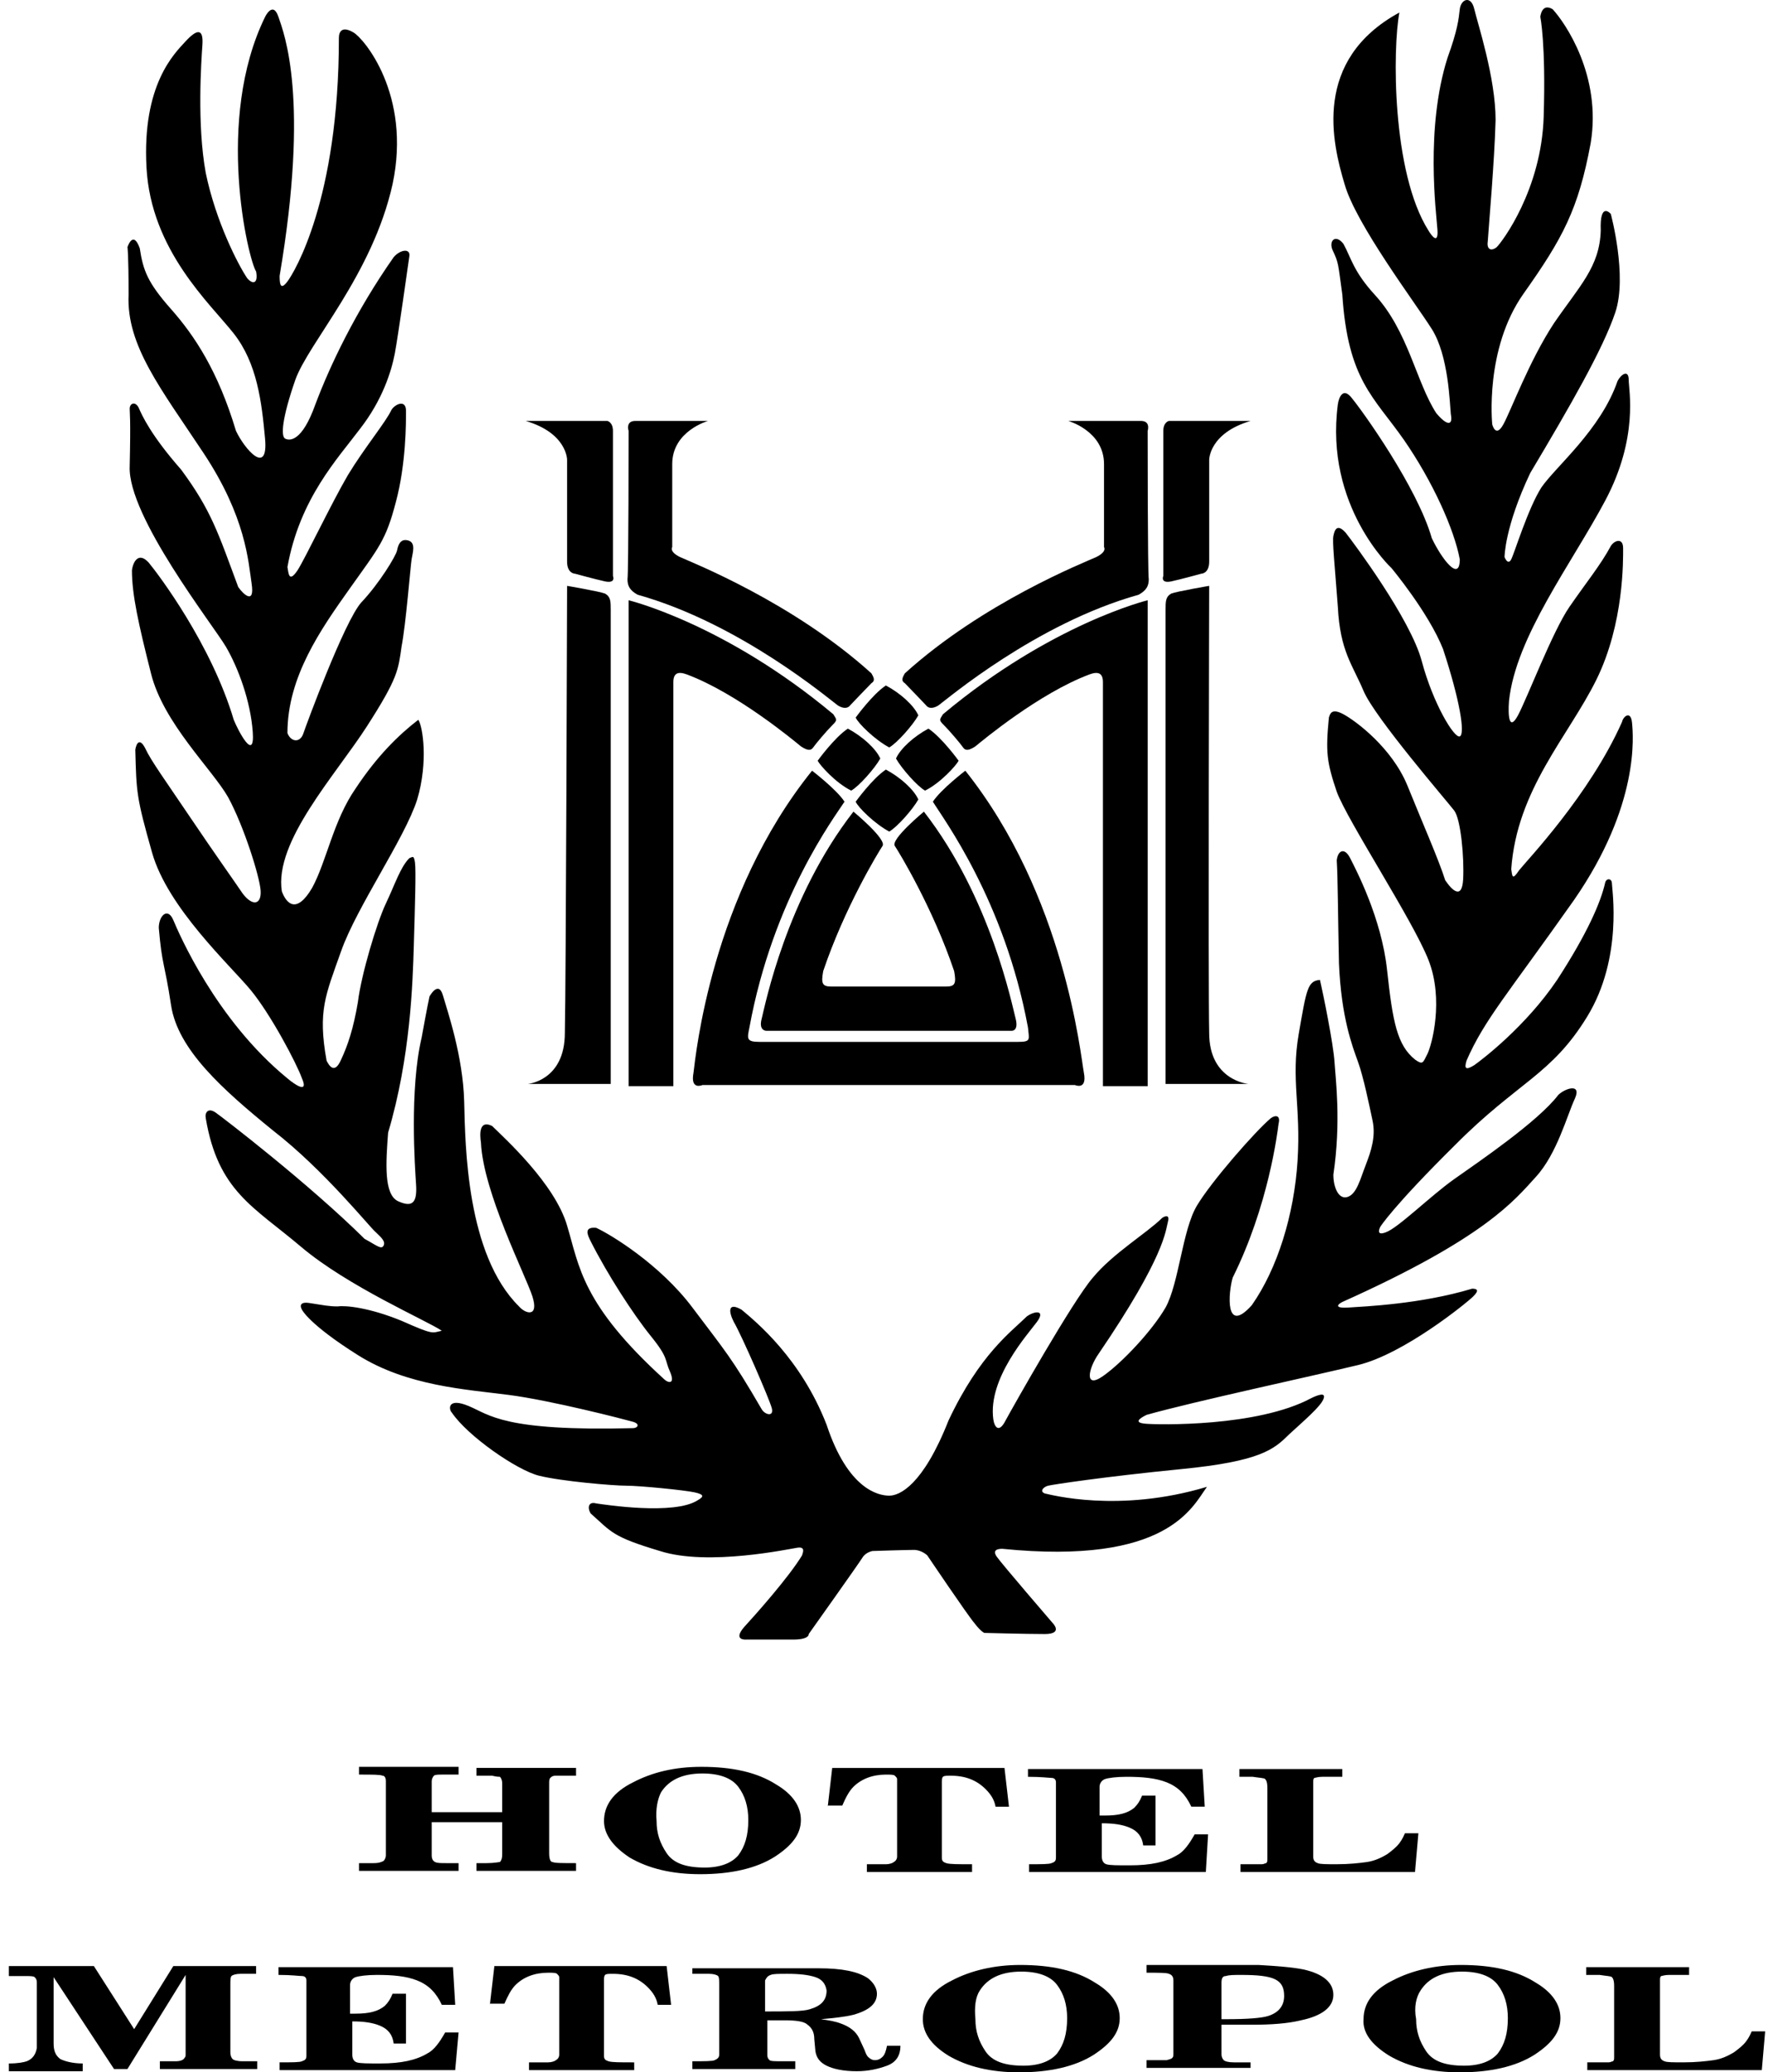 <svg width="151" height="177" viewBox="0 0 151 177" fill="none" xmlns="http://www.w3.org/2000/svg">
<g clip-path="url(#clip0_308_1001)">
<path fill-rule="evenodd" clip-rule="evenodd" d="M22.638 1.448C22.638 1.448 23.307 0.03 23.784 1.448C24.262 2.866 26.46 8.349 23.88 23.569C23.88 24.326 23.976 24.798 24.549 24.042C25.122 23.286 28.944 17.046 28.944 3.244C28.944 2.677 29.23 2.204 30.186 2.772C31.046 3.244 35.154 8.065 33.53 15.723C31.81 23.475 26.364 29.241 25.218 32.456C24.071 35.764 23.976 37.277 24.358 37.466C24.74 37.655 25.791 37.749 26.937 34.535C28.179 31.227 30.377 26.594 33.625 21.962C34.198 21.3 35.058 21.206 34.963 21.868C34.867 22.529 34.007 28.674 33.721 30.187C33.434 31.699 32.67 34.157 30.759 36.615C28.848 39.168 25.6 42.571 24.549 48.432C24.644 48.905 24.644 49.85 25.409 48.716C26.077 47.676 28.275 43.044 29.708 40.586C31.141 38.222 32.956 36.048 33.434 35.008C33.721 34.535 34.676 34.063 34.676 35.103C34.676 36.142 34.676 39.64 33.816 42.855C32.956 46.163 32.383 46.73 29.899 50.228C27.415 53.726 24.549 57.791 24.549 62.612C24.835 63.369 25.6 63.463 25.886 62.707C26.173 61.856 29.421 53.064 30.855 51.457C32.383 49.85 33.816 47.487 33.912 47.014C34.007 46.541 34.198 45.974 34.867 46.163C35.536 46.352 35.249 47.203 35.154 47.77C35.058 48.337 34.676 53.253 34.294 55.239C34.007 57.224 34.007 57.886 31.332 62.045C28.657 66.205 23.402 71.877 24.071 76.131C24.453 77.171 25.313 78.116 26.651 75.847C27.893 73.578 28.466 70.081 30.377 67.339C32.192 64.598 34.007 62.801 35.727 61.478C36.109 62.045 36.587 65.07 35.632 68.284C34.581 71.593 30.472 77.454 29.135 81.236C27.797 85.017 27.128 86.341 27.893 90.595C28.084 90.973 28.561 91.824 29.135 90.5C29.708 89.271 30.186 87.853 30.568 85.584C30.855 83.221 32.192 78.778 32.956 77.171C33.721 75.564 34.198 74.051 34.963 73.295C35.249 73.2 35.345 73.011 35.441 73.673C35.536 74.335 35.441 77.36 35.345 80.669C35.249 83.977 35.058 90.311 33.148 96.74C32.956 99.292 32.765 102.034 34.007 102.601C35.249 103.168 35.632 102.695 35.536 101.183C35.441 99.765 34.963 93.053 36.014 88.609C36.491 85.963 36.682 85.112 36.682 85.112C36.682 85.112 37.447 83.694 37.829 85.017C38.211 86.341 39.549 90.217 39.644 94.093C39.74 97.874 39.835 107.138 44.326 111.582C44.899 112.243 46.046 112.527 45.472 110.731C44.899 108.935 41.269 101.844 41.077 97.59C40.982 96.929 40.886 95.605 42.033 96.172C43.084 97.212 47.383 101.088 48.434 104.681C49.485 108.178 49.676 111.393 56.746 117.821C57.033 118.105 57.702 118.294 57.224 117.159C56.746 116.119 57.129 116.025 55.6 114.134C54.071 112.243 51.874 108.84 50.441 106.004C50.154 105.437 49.867 104.775 50.918 104.87C52.16 105.437 56.364 107.989 59.135 111.676C61.906 115.363 62.479 115.93 65.058 120.373C65.345 120.846 66.109 121.035 65.918 120.279C65.727 119.523 63.339 114.04 62.67 112.905C62.192 111.96 62.192 111.203 63.339 111.865C64.581 112.905 68.402 116.025 70.6 121.697C72.415 127.18 74.995 127.747 75.95 127.747C76.81 127.747 78.816 126.896 81.014 121.319C83.689 115.647 86.364 113.756 87.702 112.432C88.371 111.96 89.326 111.865 88.562 112.905C87.797 113.945 84.358 117.726 84.835 121.224C84.931 121.886 85.313 122.453 85.886 121.319C86.555 120.09 91.619 111.109 93.339 109.124C95.058 107.044 97.925 105.342 99.262 104.019C99.549 103.83 99.931 103.735 99.74 104.397C99.549 105.059 99.549 107.233 93.817 115.647C92.957 116.876 92.574 118.672 94.199 117.537C95.823 116.403 98.403 113.661 99.549 111.676C100.695 109.596 100.982 105.059 102.224 102.979C103.466 100.899 107.192 96.645 108.53 95.511C108.912 95.227 109.39 95.227 109.199 95.983C109.103 96.74 108.339 102.979 105.281 109.124C104.899 110.447 104.613 114.04 106.906 111.487C109.103 108.367 110.536 103.735 110.823 99.103C111.11 94.471 110.25 92.202 110.918 88.326C111.587 84.45 111.683 83.788 112.734 83.694C113.02 84.923 113.88 89.177 113.976 90.689C114.071 92.202 114.549 95.794 113.88 100.332C113.88 101.466 114.358 102.506 115.122 102.223C115.887 101.939 116.173 100.71 116.651 99.481C117.129 98.252 117.511 97.023 117.224 95.7C116.938 94.376 116.46 92.013 115.982 90.689C115.504 89.366 114.549 86.908 114.358 82.276C114.262 77.643 114.262 75.091 114.167 73.484C114.262 72.633 114.836 72.349 115.313 73.295C115.791 74.24 117.989 78.4 118.466 82.843C118.944 87.286 119.326 89.271 120.855 90.5C121.524 90.973 121.524 90.784 121.906 90.028C122.288 89.271 123.339 85.395 122.001 81.992C120.664 78.589 115.122 70.175 114.167 67.623C113.307 65.07 113.211 64.219 113.498 61.289C113.594 61.005 113.689 60.438 114.74 61.005C115.791 61.572 118.848 63.841 120.186 67.055C121.524 70.364 122.861 73.389 123.434 75.186C124.008 76.036 124.868 76.887 124.963 75.091C125.059 73.295 124.772 69.986 124.199 69.23C123.625 68.474 117.415 61.289 116.46 59.02C115.504 56.751 114.453 55.617 114.262 51.835C113.976 48.054 113.785 46.258 113.88 45.785C113.976 45.312 114.167 44.651 114.931 45.501C115.6 46.352 120.473 52.875 121.428 56.468C122.383 60.06 124.199 63.085 124.676 62.896C125.154 62.707 124.676 59.776 123.243 55.428C122.001 52.308 118.848 48.527 118.848 48.527C118.848 48.527 113.116 43.233 114.262 34.535C114.358 33.874 114.74 33.023 115.504 34.063C116.364 35.103 121.046 41.626 122.288 45.974C123.148 47.77 124.676 49.755 124.676 47.77C124.199 45.218 122.383 41.153 119.899 37.56C117.32 33.874 115.122 32.456 114.645 25.176C114.262 22.435 114.358 22.529 113.785 21.3C113.498 20.544 114.071 19.977 114.74 20.828C115.409 22.057 115.6 23.191 117.415 25.176C120.282 28.296 120.95 32.645 122.67 35.292C123.625 36.426 124.103 36.331 123.912 35.386C123.817 34.441 123.721 30.376 122.288 28.107C120.855 25.838 115.791 19.126 114.836 15.723C113.785 12.225 112.065 5.135 119.517 1.07C118.944 4.095 118.848 14.683 122.001 19.693C122.288 20.166 122.861 20.922 122.766 19.599C122.67 18.181 121.715 10.996 123.625 4.946C124.485 2.582 124.581 1.637 124.676 0.786C124.772 -0.065 125.632 -0.443 125.918 0.786C126.205 2.015 127.734 6.647 127.734 10.24C127.638 13.832 127.161 19.126 127.065 20.639C126.969 21.3 127.352 21.489 127.829 21.111C128.307 20.639 131.651 16.195 131.842 9.956C132.033 3.717 131.555 1.448 131.555 1.448C131.555 1.448 131.651 0.219 132.606 0.786C133.657 1.921 136.81 6.458 135.855 12.225C134.804 17.897 133.466 20.355 130.122 25.082C126.778 29.809 127.447 36.237 127.447 36.237C127.447 36.237 127.734 37.466 128.403 36.237C129.071 35.008 130.6 30.849 132.702 27.634C134.899 24.42 136.619 22.813 136.715 19.693C136.619 17.141 137.575 18.275 137.575 18.275C137.575 18.275 139.008 23.569 137.957 26.689C136.906 29.809 134.135 34.63 130.696 40.397C128.498 45.029 128.498 47.581 128.498 47.581C128.498 47.581 128.785 48.337 129.071 47.77C129.358 47.203 130.504 43.422 131.651 41.626C132.893 39.829 136.715 36.71 138.148 32.55C138.434 31.983 139.103 31.51 139.103 32.456C139.103 33.306 139.963 37.371 137.097 42.76C134.231 48.148 129.454 54.388 128.88 59.871C128.785 61.1 128.88 62.518 129.645 61.1C130.409 59.682 132.606 53.915 134.04 51.835C135.473 49.755 136.715 48.243 137.575 46.636C137.861 46.163 138.626 45.88 138.626 46.825C138.626 47.77 138.721 53.253 136.333 58.075C133.944 62.896 129.549 67.434 129.071 74.24C129.167 74.902 129.167 75.186 129.74 74.335C130.409 73.484 135.759 67.906 138.53 61.667C138.626 61.194 139.294 60.627 139.39 61.761C139.485 62.801 140.059 68.757 134.422 76.887C128.689 85.017 126.778 87.097 125.25 90.595C125.059 91.257 125.154 91.446 125.918 90.973C126.587 90.5 130.313 87.664 132.989 83.694C135.568 79.723 136.715 77.076 137.097 75.375C137.192 74.996 137.67 74.996 137.67 75.469C137.67 75.942 138.626 81.803 135.568 86.813C132.511 91.824 129.645 92.391 124.294 97.779C118.944 103.073 117.893 104.775 117.893 104.775C117.893 104.775 117.415 105.626 118.371 105.248C119.422 104.87 122.192 102.128 124.199 100.71C126.205 99.292 131.364 95.794 133.084 93.525C133.657 92.958 135.09 92.486 134.517 93.809C133.848 95.227 132.989 98.536 131.173 100.521C129.358 102.506 126.874 105.72 114.645 111.203C114.262 111.393 113.88 111.771 115.218 111.676C116.555 111.582 121.332 111.393 125.727 110.069C126.11 110.069 126.396 110.164 125.823 110.731C125.25 111.298 119.899 115.647 115.982 116.592C112.065 117.537 101.938 119.712 97.925 120.846C97.352 121.13 96.778 121.508 97.829 121.602C98.88 121.697 107.383 121.886 111.969 119.428C112.543 119.144 113.307 118.861 113.02 119.523C112.734 120.184 111.396 121.319 110.059 122.548C108.817 123.777 107.67 124.817 100.887 125.478C94.199 126.14 89.899 126.802 89.517 126.896C89.135 126.991 88.753 127.369 89.231 127.558C89.708 127.653 95.536 129.26 103.084 126.991C101.842 128.692 99.74 133.703 85.6 132.285C85.218 132.285 84.74 132.379 85.122 132.947C85.504 133.514 89.899 138.619 89.899 138.619C89.899 138.619 90.855 139.564 89.231 139.564C87.606 139.564 84.071 139.469 84.071 139.469C84.071 139.469 83.785 139.375 83.211 138.619C82.638 137.957 79.199 132.852 79.199 132.852C79.199 132.852 78.721 132.379 78.052 132.379C77.383 132.379 74.517 132.474 74.517 132.474C74.517 132.474 73.944 132.568 73.657 133.041C73.371 133.514 69.071 139.564 69.071 139.564C69.071 139.564 69.167 140.037 67.734 140.037C66.3 140.037 63.721 140.037 63.721 140.037C63.721 140.037 62.574 140.131 63.53 138.997C64.485 137.957 67.351 134.743 68.498 132.852C68.594 132.568 68.784 132.096 68.116 132.19C67.447 132.285 60.472 133.797 56.364 132.474C52.256 131.245 52.256 130.867 50.441 129.26C50.154 128.787 50.249 128.22 50.918 128.409C51.587 128.503 57.606 129.449 59.612 128.125C60.09 127.842 60.186 127.653 59.326 127.464C58.466 127.274 54.644 126.896 53.498 126.896C52.351 126.896 47.956 126.518 46.046 126.045C44.135 125.573 39.931 122.642 38.593 120.657C38.307 120.373 38.211 119.333 40.026 120.09C41.842 120.846 42.988 122.264 54.071 121.98C54.453 121.98 54.74 121.602 53.976 121.413C53.307 121.224 47.097 119.617 43.466 119.144C39.835 118.672 34.772 118.388 30.568 115.741C26.364 113.094 25.791 111.865 25.791 111.865C25.791 111.865 25.313 111.109 26.46 111.298C27.702 111.487 28.084 111.582 28.848 111.582C29.517 111.487 31.523 111.676 34.294 112.811C37.065 114.04 36.874 113.85 37.733 113.661C36.491 112.811 29.708 109.88 25.695 106.477C21.683 103.073 18.625 101.75 17.574 95.511C17.479 95.038 17.765 94.565 18.434 95.038C19.103 95.511 26.364 101.088 31.141 105.815C32.192 106.382 32.574 106.76 32.765 106.382C32.956 106.004 32.479 105.626 32.096 105.248C31.619 104.87 27.702 99.954 23.307 96.55C19.007 93.053 15.186 89.649 14.612 85.868C14.039 82.087 13.848 82.559 13.561 79.251C13.561 78.211 14.326 77.454 14.803 78.589C15.281 79.723 18.434 87.097 24.549 92.107C25.218 92.674 26.364 93.431 25.791 92.107C25.313 90.784 23.116 86.624 21.396 84.544C19.676 82.465 14.326 77.549 12.988 72.822C11.651 68.095 11.651 67.717 11.555 64.03C11.651 63.463 11.937 62.99 12.415 63.936C12.893 64.976 14.135 66.677 16.237 69.797C18.338 72.917 19.963 75.186 20.727 76.32C21.587 77.454 22.351 77.265 22.256 76.036C22.16 74.807 20.823 70.553 19.485 68.095C18.147 65.732 13.944 61.761 12.893 57.507C11.842 53.348 11.268 50.795 11.268 48.716C11.364 47.959 11.842 47.108 12.702 48.054C13.561 49.094 18.052 55.05 19.963 61.478C20.345 62.423 21.778 65.165 21.587 62.518C21.396 59.871 20.345 57.035 19.294 55.239C18.243 53.442 10.886 44.083 11.077 39.829C11.173 35.575 11.077 35.386 11.077 34.913C11.077 34.441 11.555 34.252 11.842 34.819C12.128 35.481 12.893 37.182 15.472 40.113C18.052 43.611 18.625 45.501 20.345 50.134C20.727 50.701 21.778 51.741 21.491 49.85C21.205 47.959 21.014 44.178 17.383 38.695C13.752 33.212 10.791 29.525 10.982 25.176C10.982 21.584 10.886 21.111 10.886 21.111C10.886 21.111 11.364 19.599 11.937 21.206C12.224 23.097 12.606 24.137 14.612 26.405C16.619 28.674 18.625 31.699 20.154 36.804C20.918 38.411 22.924 40.68 22.638 37.466C22.351 34.346 21.969 31.038 19.963 28.485C17.956 25.933 12.893 21.395 12.511 14.305C12.128 7.215 14.899 4.568 15.854 3.528C16.81 2.488 17.383 2.393 17.288 3.811C17.192 5.229 16.81 10.618 17.574 14.777C18.434 18.937 20.345 22.624 21.109 23.758C21.587 24.326 22.065 24.231 21.874 23.191C21.205 22.151 18.338 10.24 22.638 1.448Z" fill="black"/>
<path fill-rule="evenodd" clip-rule="evenodd" d="M44.898 35.953H51.873C51.873 35.953 52.35 36.048 52.35 36.804C52.35 37.56 52.35 49.188 52.35 49.188C52.35 49.188 52.637 49.85 51.681 49.661C50.822 49.472 49.102 48.999 49.102 48.999C49.102 48.999 48.433 48.999 48.433 47.959C48.433 46.919 48.433 39.262 48.433 39.262C48.433 39.262 48.433 36.993 44.898 35.953Z" fill="black"/>
<path fill-rule="evenodd" clip-rule="evenodd" d="M53.687 36.804C53.687 36.804 53.4 35.953 54.26 35.953C55.12 35.953 60.471 35.953 60.471 35.953C60.471 35.953 57.413 36.804 57.413 39.64C57.413 42.382 57.413 46.73 57.413 46.73C57.413 46.73 57.127 47.108 58.082 47.581C59.133 48.054 67.732 51.457 74.42 57.507C74.706 57.98 74.706 58.169 74.42 58.358C74.133 58.642 72.604 60.249 72.604 60.249C72.604 60.249 72.318 60.721 71.553 60.249C70.885 59.776 63.241 53.253 54.451 50.795C53.783 50.417 53.592 50.039 53.592 49.472C53.687 48.904 53.687 36.804 53.687 36.804Z" fill="black"/>
<path fill-rule="evenodd" clip-rule="evenodd" d="M48.434 50.039C48.434 50.039 51.204 50.512 51.682 50.701C52.16 50.984 52.16 51.362 52.16 52.119C52.16 52.875 52.16 92.58 52.16 92.58H45.09C45.09 92.58 48.242 92.296 48.242 88.231C48.338 84.166 48.434 50.039 48.434 50.039Z" fill="black"/>
<path fill-rule="evenodd" clip-rule="evenodd" d="M53.687 51.269C53.687 51.269 61.904 53.254 71.171 61.006C71.458 61.478 71.553 61.478 71.076 61.951C70.598 62.424 69.643 63.558 69.452 63.842C69.26 64.125 68.974 64.125 68.401 63.747C67.827 63.275 62.955 59.21 58.655 57.602C57.891 57.319 57.509 57.508 57.509 58.264C57.509 58.926 57.509 92.77 57.509 92.77H53.687V51.269Z" fill="black"/>
<path fill-rule="evenodd" clip-rule="evenodd" d="M73.082 61.288C73.082 61.288 74.515 59.303 75.661 58.547C76.903 59.208 78.05 60.248 78.432 61.099C77.954 61.95 76.617 63.462 75.948 63.841C74.706 63.179 73.273 61.761 73.082 61.288Z" fill="black"/>
<path fill-rule="evenodd" clip-rule="evenodd" d="M69.834 64.975C69.834 64.975 71.267 62.99 72.413 62.233C73.655 62.895 74.802 63.935 75.184 64.786C74.706 65.637 73.369 67.149 72.7 67.528C71.362 66.866 70.025 65.353 69.834 64.975Z" fill="black"/>
<path fill-rule="evenodd" clip-rule="evenodd" d="M73.082 68.474C73.082 68.474 74.515 66.488 75.661 65.732C76.903 66.394 78.05 67.434 78.432 68.284C77.954 69.135 76.617 70.648 75.948 71.026C74.706 70.364 73.273 68.946 73.082 68.474Z" fill="black"/>
<path fill-rule="evenodd" clip-rule="evenodd" d="M91.809 92.674C91.809 92.674 92.859 93.147 92.573 91.635C92.286 90.122 90.949 76.509 82.445 65.826C82.445 65.826 80.344 67.434 79.675 68.474C80.535 69.891 85.789 76.887 87.796 87.759C87.891 88.799 88.082 88.988 86.936 88.988C85.789 88.988 64.484 88.988 64.866 88.988C63.719 88.988 63.815 88.704 64.006 87.759C66.012 76.793 71.267 69.797 72.127 68.474C71.458 67.434 69.356 65.826 69.356 65.826C60.758 76.509 59.42 90.122 59.229 91.635C58.942 93.147 59.993 92.674 59.993 92.674H91.809Z" fill="black"/>
<path fill-rule="evenodd" clip-rule="evenodd" d="M86.361 88.042C86.361 88.042 87.03 88.137 86.743 87.002C86.457 85.963 84.641 76.698 78.909 69.324C78.909 69.324 76.043 71.688 76.425 72.255C76.807 72.822 79.673 77.549 81.489 82.937C81.68 83.977 81.584 84.261 80.82 84.261C80.055 84.261 71.743 84.261 70.979 84.261C70.215 84.261 70.119 83.977 70.31 82.937C72.126 77.549 74.992 72.822 75.374 72.255C75.756 71.688 72.89 69.324 72.89 69.324C67.157 76.698 65.342 85.868 65.055 87.002C64.769 88.042 65.438 88.042 65.438 88.042H86.361Z" fill="black"/>
<path fill-rule="evenodd" clip-rule="evenodd" d="M106.809 35.953H99.834C99.834 35.953 99.356 36.048 99.356 36.804C99.356 37.56 99.356 49.188 99.356 49.188C99.356 49.188 99.07 49.85 100.025 49.661C100.885 49.472 102.605 48.999 102.605 48.999C102.605 48.999 103.274 48.999 103.274 47.959C103.274 46.919 103.274 39.262 103.274 39.262C103.274 39.262 103.274 36.993 106.809 35.953Z" fill="black"/>
<path fill-rule="evenodd" clip-rule="evenodd" d="M98.018 36.804C98.018 36.804 98.304 35.953 97.444 35.953C96.585 35.953 91.234 35.953 91.234 35.953C91.234 35.953 94.291 36.804 94.291 39.64C94.291 42.382 94.291 46.73 94.291 46.73C94.291 46.73 94.578 47.108 93.623 47.581C92.572 48.054 83.973 51.457 77.285 57.507C76.998 57.98 76.998 58.169 77.285 58.358C77.572 58.642 79.1 60.249 79.1 60.249C79.1 60.249 79.387 60.721 80.151 60.249C80.82 59.776 88.463 53.253 97.253 50.795C97.922 50.417 98.113 50.039 98.113 49.472C98.018 48.904 98.018 36.804 98.018 36.804Z" fill="black"/>
<path fill-rule="evenodd" clip-rule="evenodd" d="M103.273 50.039C103.273 50.039 100.502 50.512 100.024 50.701C99.547 50.984 99.547 51.362 99.547 52.119C99.547 52.875 99.547 92.58 99.547 92.58H106.617C106.617 92.58 103.273 92.296 103.273 88.231C103.177 84.166 103.273 50.039 103.273 50.039Z" fill="black"/>
<path fill-rule="evenodd" clip-rule="evenodd" d="M98.02 51.269C98.02 51.269 89.803 53.254 80.535 61.006C80.249 61.478 80.153 61.478 80.631 61.951C81.109 62.424 82.064 63.558 82.255 63.842C82.446 64.125 82.733 64.125 83.306 63.747C83.879 63.275 88.752 59.21 93.051 57.602C93.816 57.319 94.198 57.508 94.198 58.264C94.198 58.926 94.198 92.77 94.198 92.77H98.02V51.269Z" fill="black"/>
<path fill-rule="evenodd" clip-rule="evenodd" d="M81.874 64.975C81.874 64.975 80.44 62.99 79.294 62.233C78.052 62.895 76.905 63.935 76.523 64.786C77.001 65.637 78.338 67.149 79.007 67.528C80.345 66.866 81.682 65.353 81.874 64.975Z" fill="black"/>
<path fill-rule="evenodd" clip-rule="evenodd" d="M42.031 151.664H40.694V151.002H49.197V151.664H47.477C47.19 151.664 47.095 151.758 46.999 151.853C46.904 151.947 46.904 152.136 46.904 152.325V158.281C46.904 158.754 46.999 159.037 47.19 159.037C47.382 159.132 48.05 159.132 49.197 159.132V159.794H40.694V159.132H41.553C42.222 159.132 42.604 159.037 42.7 159.037C42.795 158.943 42.891 158.754 42.891 158.376V155.634H36.872V158.47C36.872 158.754 36.968 158.943 37.159 159.037C37.35 159.132 37.636 159.132 38.114 159.132H39.165V159.794H30.662V159.132H31.904C32.382 159.132 32.572 159.037 32.764 158.943C32.859 158.848 32.955 158.659 32.955 158.47V152.136C32.955 151.853 32.859 151.664 32.668 151.664C32.477 151.569 31.808 151.569 30.662 151.569V150.907H39.165V151.569H37.827C37.445 151.569 37.159 151.569 37.063 151.664C36.968 151.758 36.872 151.947 36.872 152.136V154.783H42.891V152.325C42.891 152.042 42.795 151.853 42.7 151.758C42.604 151.758 42.413 151.758 42.031 151.664Z" fill="black"/>
<path fill-rule="evenodd" clip-rule="evenodd" d="M56.458 153.082C57.127 152.042 58.273 151.475 59.993 151.475C61.426 151.475 62.477 151.853 63.051 152.609C63.624 153.365 63.91 154.311 63.91 155.445C63.91 156.769 63.624 157.714 63.051 158.47C62.477 159.132 61.522 159.51 60.184 159.51C58.56 159.51 57.509 159.132 56.936 158.281C56.363 157.43 56.076 156.58 56.076 155.54C55.98 154.5 56.172 153.649 56.458 153.082ZM53.783 158.659C55.407 159.605 57.414 160.077 59.802 160.077C62.382 160.077 64.579 159.605 66.204 158.565C67.637 157.619 68.401 156.674 68.401 155.445C68.401 154.311 67.732 153.271 66.299 152.42C64.675 151.38 62.573 150.907 59.898 150.907C57.605 150.907 55.694 151.38 54.07 152.231C52.35 153.082 51.586 154.216 51.586 155.54C51.586 156.674 52.35 157.714 53.783 158.659Z" fill="black"/>
<path fill-rule="evenodd" clip-rule="evenodd" d="M70.695 154.312L71.077 151.003H85.791L86.173 154.312H85.026C84.931 153.745 84.644 153.272 84.166 152.799C83.402 152.043 82.447 151.665 81.205 151.665C80.823 151.665 80.631 151.665 80.536 151.759C80.44 151.854 80.44 152.043 80.44 152.232V158.66C80.44 158.944 80.536 159.039 80.823 159.133C81.109 159.228 81.778 159.228 83.02 159.228V159.889H74.039V159.228H75.663C75.95 159.228 76.237 159.133 76.332 159.039C76.523 158.944 76.619 158.755 76.619 158.566V151.948C76.619 151.854 76.523 151.759 76.427 151.665C76.332 151.57 76.045 151.57 75.663 151.57C74.517 151.57 73.561 151.948 72.892 152.61C72.51 152.988 72.224 153.556 71.937 154.217H70.695V154.312Z" fill="black"/>
<path fill-rule="evenodd" clip-rule="evenodd" d="M87.892 159.889V159.227C88.943 159.227 89.612 159.227 89.803 159.132C90.09 159.038 90.185 158.943 90.185 158.66V152.231C90.185 152.042 90.09 151.853 89.803 151.853C89.612 151.853 88.943 151.759 87.797 151.759V151.097H102.701L102.892 154.311H101.746C101.268 153.271 100.599 152.609 99.644 152.231C98.688 151.853 97.542 151.759 96.204 151.759C95.344 151.759 94.676 151.853 94.389 151.948C94.102 152.042 93.911 152.326 93.911 152.609V155.067C94.007 155.067 94.102 155.067 94.198 155.067C94.293 155.067 94.293 155.067 94.389 155.067C95.535 155.067 96.3 154.878 96.873 154.406C97.16 154.122 97.351 153.838 97.542 153.366H98.688V157.62H97.638C97.542 156.863 97.16 156.391 96.491 156.107C95.822 155.824 95.058 155.729 94.102 155.729V158.565C94.102 158.849 94.198 159.132 94.485 159.227C94.771 159.321 95.44 159.321 96.491 159.321C98.306 159.321 99.548 159.038 100.504 158.471C101.077 158.187 101.555 157.525 102.032 156.674H103.179L102.988 159.889H87.892Z" fill="black"/>
<path fill-rule="evenodd" clip-rule="evenodd" d="M105.949 159.889V159.227C106.618 159.227 107 159.227 107.191 159.227C107.382 159.227 107.478 159.227 107.764 159.227C107.955 159.227 108.051 159.132 108.146 159.132C108.242 159.038 108.242 158.943 108.242 158.754V152.704C108.242 152.231 108.146 152.042 108.051 151.948C107.955 151.853 107.573 151.853 107 151.759H105.853V151.097H114.643V151.759H112.923C112.541 151.759 112.35 151.853 112.255 151.853C112.159 151.948 112.159 152.042 112.159 152.231V158.565C112.159 158.849 112.255 159.038 112.541 159.132C112.732 159.227 113.306 159.227 114.165 159.227C115.216 159.227 116.076 159.132 116.745 159.038C117.414 158.943 117.987 158.66 118.465 158.376C118.847 158.092 119.229 157.809 119.516 157.431C119.802 157.052 119.898 156.769 119.994 156.58H121.14L120.853 159.889H105.949Z" fill="black"/>
<path fill-rule="evenodd" clip-rule="evenodd" d="M8.018 167.925L11.458 173.313L14.802 167.925H21.872V168.586H20.535C20.152 168.586 19.866 168.681 19.77 168.776C19.675 168.87 19.675 169.154 19.675 169.532V175.298C19.675 175.582 19.77 175.771 19.866 175.866C19.961 175.96 20.248 176.055 20.726 176.055H21.968V176.717H13.655V176.055H14.993C15.375 176.055 15.662 175.96 15.757 175.771C15.853 175.677 15.853 175.582 15.853 175.488V168.681L10.885 176.717H9.738L4.579 168.87V174.542C4.579 175.204 4.77 175.582 5.152 175.866C5.534 176.055 6.203 176.244 7.063 176.244V176.906H0.757V176.244C1.522 176.244 1.999 176.149 2.286 176.055C2.764 175.866 3.05 175.488 3.146 174.92V169.343C3.146 169.059 3.05 168.965 2.955 168.87C2.859 168.776 2.573 168.776 1.999 168.776H0.757V167.925H8.018Z" fill="black"/>
<path fill-rule="evenodd" clip-rule="evenodd" d="M23.878 176.81V176.148C24.929 176.148 25.598 176.148 25.789 176.054C26.076 175.959 26.171 175.865 26.171 175.581V169.153C26.171 168.964 26.076 168.775 25.789 168.775C25.503 168.775 24.929 168.68 23.783 168.68V168.018H38.687L38.878 171.233H37.732C37.254 170.193 36.585 169.531 35.63 169.153C34.675 168.775 33.528 168.68 32.191 168.68C31.331 168.68 30.662 168.775 30.375 168.869C30.088 168.964 29.898 169.247 29.898 169.531V171.989C29.993 171.989 30.088 171.989 30.184 171.989C30.28 171.989 30.28 171.989 30.375 171.989C31.522 171.989 32.286 171.8 32.859 171.327C33.146 171.044 33.337 170.76 33.528 170.287H34.675V174.541H33.624C33.528 173.785 33.146 173.312 32.477 173.029C31.808 172.745 31.044 172.651 30.088 172.651V175.487C30.088 175.77 30.184 176.054 30.471 176.148C30.757 176.243 31.426 176.243 32.477 176.243C34.292 176.243 35.534 175.959 36.49 175.392C37.063 175.109 37.541 174.447 38.019 173.596H39.165L38.878 176.81H23.878Z" fill="black"/>
<path fill-rule="evenodd" clip-rule="evenodd" d="M41.84 171.233L42.222 167.925H56.935L57.317 171.233H56.171C56.075 170.666 55.789 170.194 55.311 169.721C54.547 168.965 53.591 168.587 52.349 168.587C51.967 168.587 51.776 168.587 51.68 168.681C51.585 168.776 51.585 168.965 51.585 169.154V175.582C51.585 175.866 51.68 175.96 51.967 176.055C52.254 176.149 52.922 176.149 54.164 176.149V176.811H45.183V176.149H46.808C47.094 176.149 47.381 176.055 47.476 175.96C47.667 175.866 47.763 175.677 47.763 175.488V168.87C47.763 168.776 47.667 168.681 47.572 168.587C47.476 168.492 47.19 168.492 46.808 168.492C45.661 168.492 44.706 168.87 44.037 169.532C43.655 169.91 43.368 170.477 43.081 171.139H41.84V171.233Z" fill="black"/>
<path fill-rule="evenodd" clip-rule="evenodd" d="M65.82 168.681C66.011 168.587 66.489 168.586 67.254 168.586C68.305 168.586 69.069 168.681 69.642 168.87C70.215 169.059 70.502 169.437 70.597 170.005C70.597 170.855 70.12 171.328 69.164 171.612C68.591 171.801 67.254 171.801 65.343 171.801V169.154C65.438 168.965 65.534 168.776 65.82 168.681ZM59.133 167.925V168.586H60.566C60.948 168.586 61.234 168.681 61.33 168.776C61.425 168.87 61.425 169.154 61.425 169.532V175.488C61.425 175.771 61.234 175.866 61.043 175.96C60.852 176.055 60.184 176.055 59.133 176.055V176.717H67.922V176.055H66.871C66.203 176.055 65.82 176.055 65.725 175.96C65.629 175.866 65.534 175.771 65.534 175.488V172.557H66.967C68.018 172.557 68.687 172.652 68.973 172.935C69.356 173.219 69.546 173.597 69.546 174.164L69.642 175.204C69.738 175.771 70.024 176.149 70.597 176.433C71.171 176.717 72.031 176.906 73.177 176.906C74.133 176.906 74.992 176.717 75.757 176.433C76.521 176.149 76.903 175.582 76.903 174.731H75.757C75.661 175.204 75.566 175.488 75.375 175.677C75.183 175.866 74.992 175.96 74.706 175.96C74.515 175.96 74.324 175.866 74.133 175.677C74.037 175.582 73.942 175.393 73.846 175.109L73.368 174.07C73.082 173.502 72.604 173.124 71.84 172.841C71.362 172.652 70.789 172.557 70.12 172.462C71.171 172.368 72.126 172.273 72.891 172.084C74.228 171.706 74.897 171.139 74.897 170.288C74.897 169.815 74.61 169.343 74.133 168.965C73.273 168.397 71.935 168.114 69.929 168.114H59.133V167.925Z" fill="black"/>
<path fill-rule="evenodd" clip-rule="evenodd" d="M83.689 170.004C84.358 168.965 85.504 168.397 87.224 168.397C88.657 168.397 89.708 168.775 90.281 169.532C90.854 170.288 91.141 171.233 91.141 172.368C91.141 173.691 90.854 174.637 90.281 175.393C89.708 176.055 88.752 176.433 87.415 176.433C85.791 176.433 84.74 176.055 84.166 175.204C83.593 174.353 83.307 173.502 83.307 172.462C83.211 171.422 83.307 170.572 83.689 170.004ZM81.014 175.582C82.638 176.527 84.644 177 87.033 177C89.612 177 91.81 176.527 93.434 175.487C94.867 174.542 95.632 173.597 95.632 172.368C95.632 171.233 94.963 170.193 93.53 169.343C91.905 168.303 89.803 167.83 87.128 167.83C84.931 167.83 82.924 168.303 81.3 169.154C79.581 170.004 78.816 171.139 78.816 172.462C78.816 173.597 79.485 174.637 81.014 175.582Z" fill="black"/>
<path fill-rule="evenodd" clip-rule="evenodd" d="M104.707 168.775C104.994 168.681 105.376 168.681 106.045 168.681C107.382 168.681 108.338 168.775 108.911 169.059C109.484 169.343 109.675 169.815 109.675 170.477C109.675 171.328 109.198 171.895 108.338 172.179C107.764 172.368 106.522 172.462 104.707 172.462H104.325V169.343C104.325 168.965 104.42 168.775 104.707 168.775ZM106.809 176.811V176.149H105.376C104.898 176.149 104.612 176.055 104.516 175.96C104.42 175.866 104.325 175.677 104.325 175.487V172.935H106.905C108.529 172.935 109.962 172.84 111.108 172.557C112.924 172.179 113.879 171.422 113.879 170.383C113.879 169.343 113.019 168.586 111.299 168.208C110.344 168.019 109.102 167.925 107.478 167.83H97.924V168.492C98.975 168.492 99.643 168.492 99.835 168.586C100.121 168.681 100.217 168.87 100.217 169.154V175.393C100.217 175.582 100.217 175.677 100.121 175.771C100.026 175.866 99.93 175.866 99.643 175.96C99.452 175.96 99.357 175.96 99.166 175.96C98.975 175.96 98.592 175.96 97.924 175.96V176.622H106.809V176.811Z" fill="black"/>
<path fill-rule="evenodd" clip-rule="evenodd" d="M121.33 170.004C121.998 168.965 123.145 168.397 124.865 168.397C126.298 168.397 127.349 168.775 127.922 169.532C128.495 170.288 128.782 171.233 128.782 172.368C128.782 173.691 128.495 174.637 127.922 175.393C127.349 176.055 126.393 176.433 125.056 176.433C123.432 176.433 122.381 176.055 121.807 175.204C121.234 174.353 120.948 173.502 120.948 172.462C120.756 171.422 120.948 170.572 121.33 170.004ZM118.655 175.582C120.279 176.527 122.285 177 124.674 177C127.253 177 129.451 176.527 131.075 175.487C132.508 174.542 133.272 173.597 133.272 172.368C133.272 171.233 132.604 170.193 131.17 169.343C129.546 168.303 127.444 167.83 124.769 167.83C122.572 167.83 120.565 168.303 118.941 169.154C117.221 170.004 116.457 171.139 116.457 172.462C116.362 173.597 117.126 174.637 118.655 175.582Z" fill="black"/>
<path fill-rule="evenodd" clip-rule="evenodd" d="M135.566 176.81V176.148C136.235 176.148 136.617 176.148 136.808 176.148C136.999 176.148 137.095 176.148 137.381 176.148C137.573 176.148 137.668 176.054 137.764 176.054C137.859 175.959 137.859 175.865 137.859 175.676V169.626C137.859 169.153 137.764 168.964 137.668 168.869C137.573 168.775 137.19 168.775 136.617 168.68H135.471V168.018H144.26V168.68H142.541C142.159 168.68 141.967 168.775 141.872 168.775C141.776 168.869 141.776 168.964 141.776 169.153V175.487C141.776 175.77 141.872 175.959 142.159 176.054C142.35 176.148 142.923 176.148 143.783 176.148C144.834 176.148 145.694 176.054 146.362 175.959C147.031 175.865 147.604 175.581 148.082 175.298C148.464 175.014 148.846 174.73 149.133 174.352C149.42 173.974 149.515 173.691 149.611 173.501H150.757L150.471 176.81H135.566Z" fill="black"/>
</g>
<defs>
<clipPath id="clip0_308_1001">
<rect width="150" height="177" fill="white" transform="translate(0.757)"/>
</clipPath>
</defs>
</svg>
